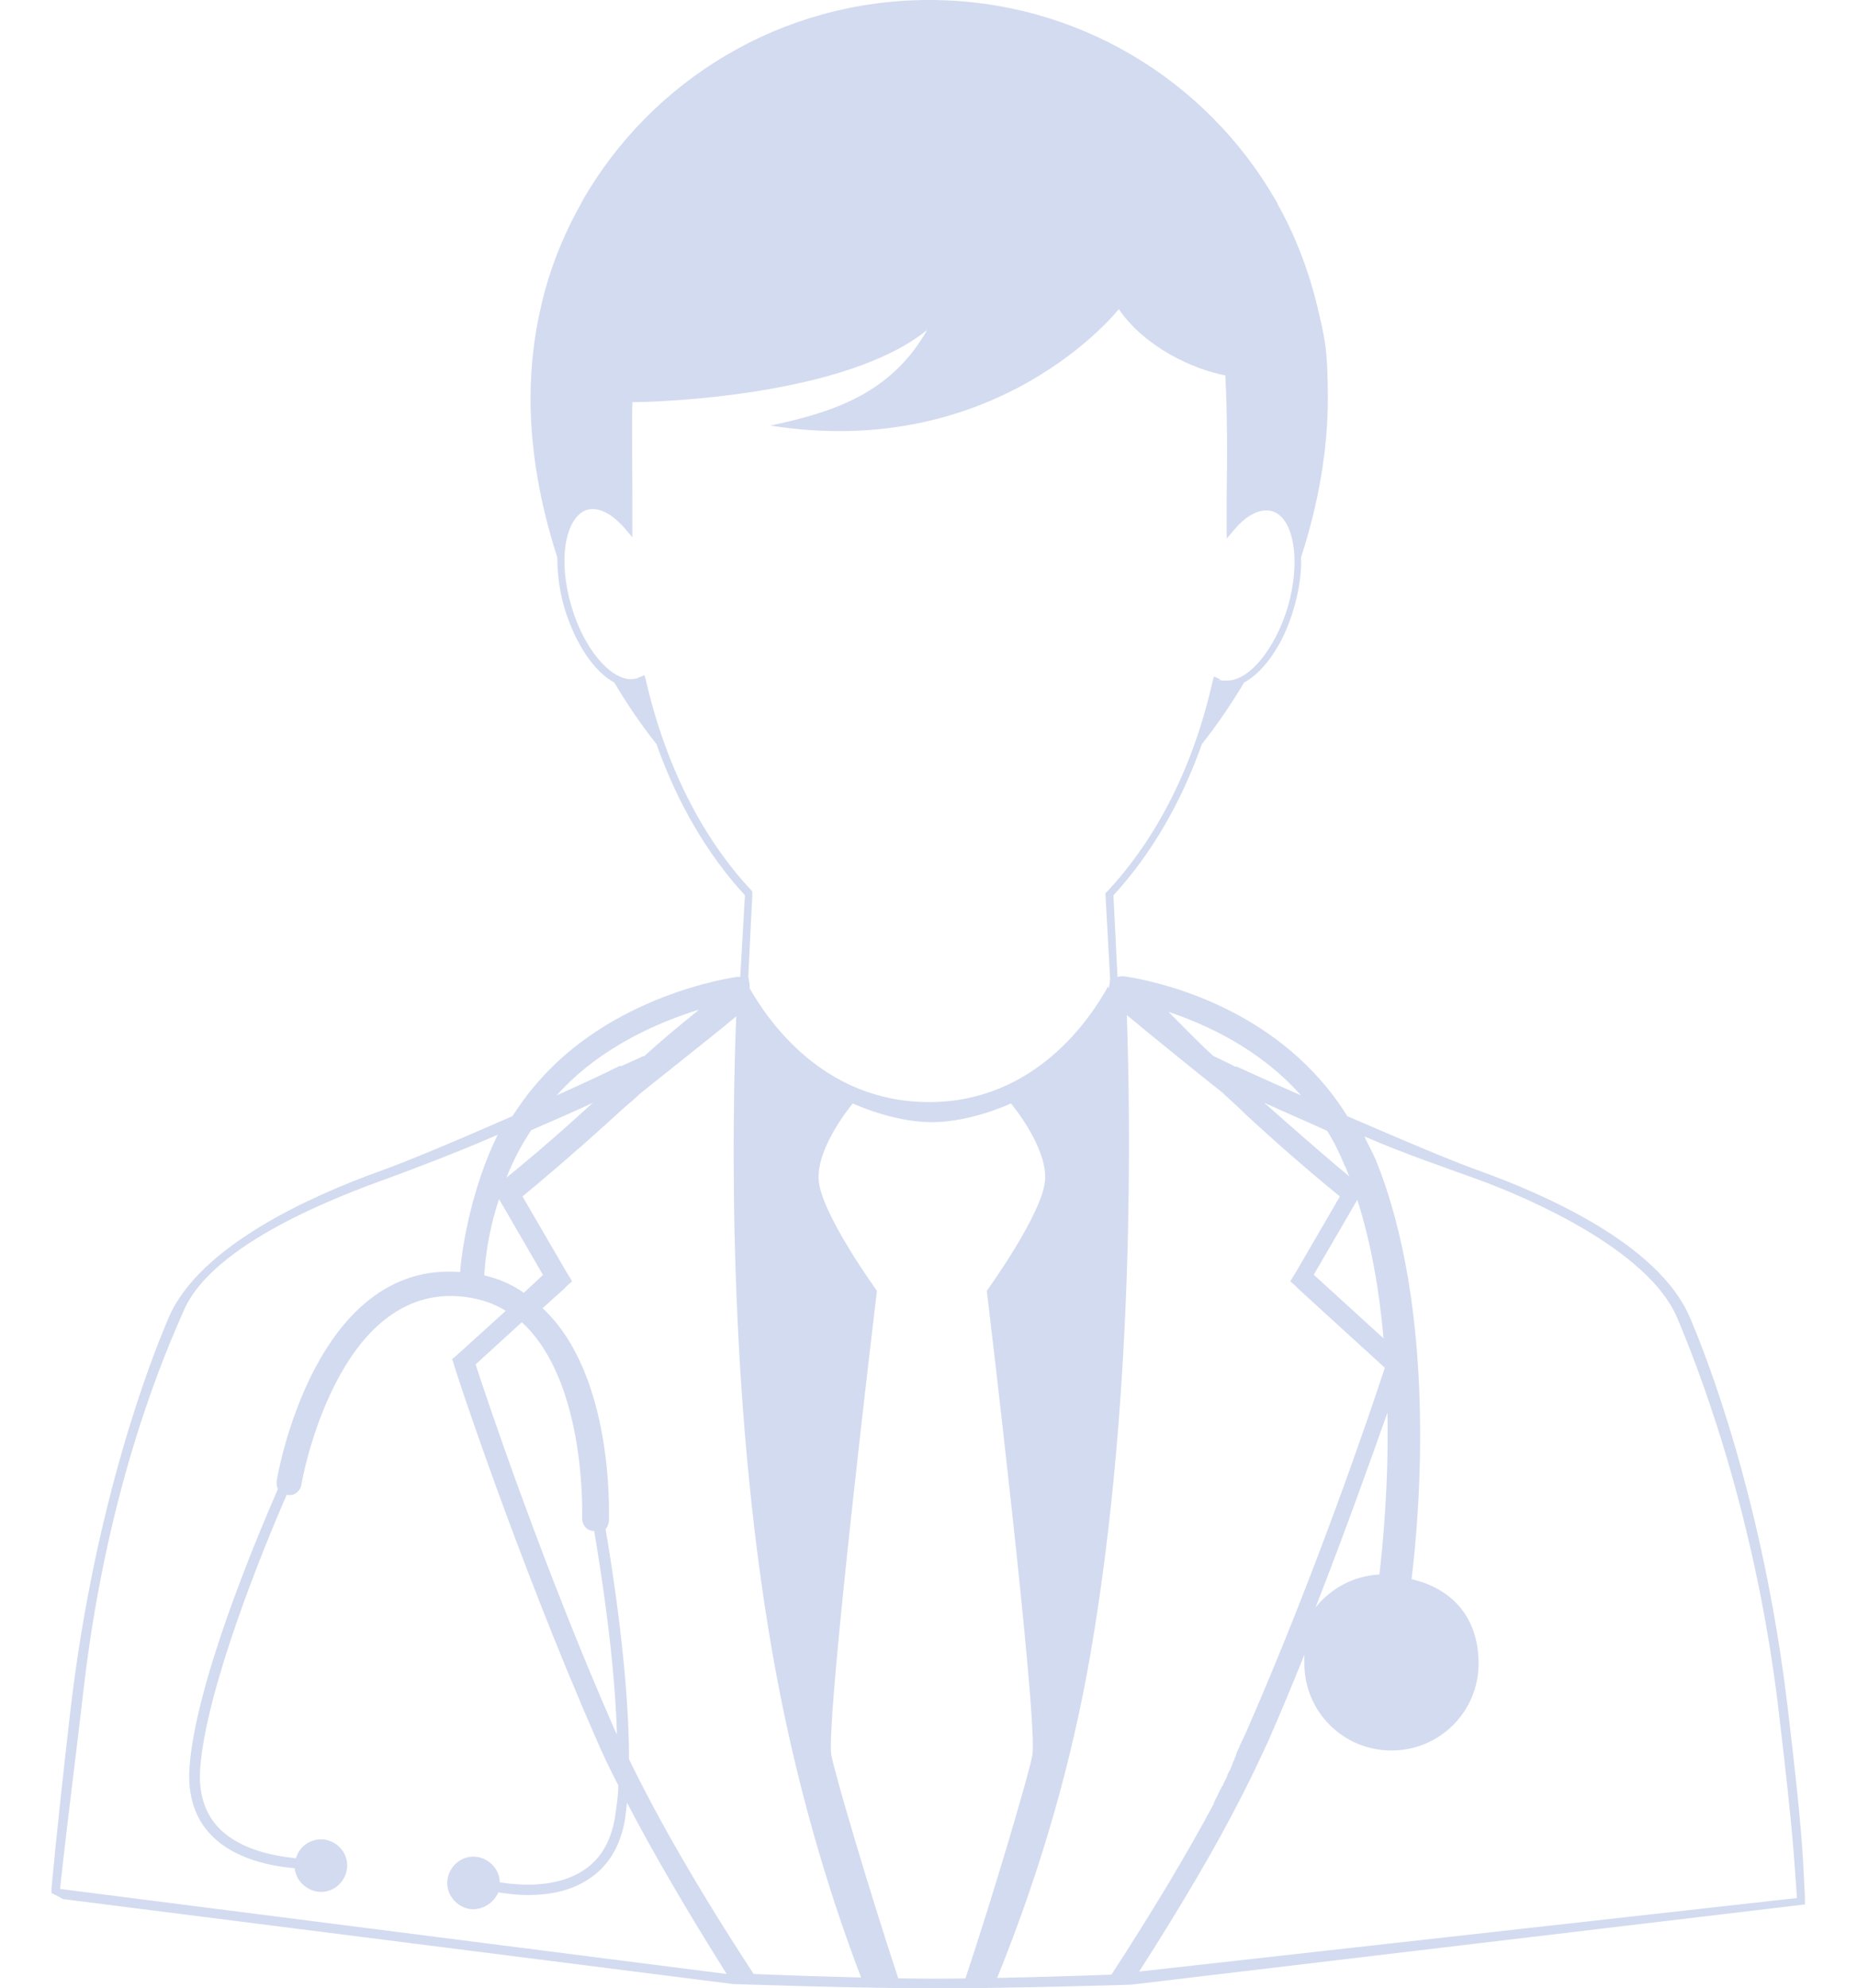 <svg width="255" height="273" viewBox="0 0 255 273" fill="none" xmlns="http://www.w3.org/2000/svg">
<path d="M127.594 0C147.926 0 165.683 11.025 175.159 27.471C175.251 27.654 175.435 27.838 175.436 28.021C177.92 32.431 179.76 37.301 180.956 42.353C181.876 46.304 182.336 47.775 182.336 54.757C182.336 61.739 181.047 69.181 178.655 76.531C178.747 78.644 178.38 81.125 177.644 83.606C176.264 88.383 173.595 92.242 170.835 93.712C169.087 96.652 167.155 99.5 165.039 102.164C162.187 110.249 158.047 117.323 152.895 122.928L153.447 134.044V134.137C153.723 134.045 153.999 134.044 154.274 134.044C154.458 134.044 154.827 134.137 155.471 134.229C160.071 135.055 176.08 138.822 185.004 153.246C191.812 156.186 199.081 159.31 203.221 160.78C212.145 163.996 227.693 170.794 232.018 180.809C234.318 186.138 242.046 205.799 245.45 234.188C247.463 250.989 247.577 254.928 247.759 258.789L247.847 260.477V261.479L155.287 272.499C155.287 272.499 138.633 273.017 127.96 272.999C117.287 272.981 100.637 272.407 100.637 272.407L8.634 260.739C8.358 260.556 7.99 260.371 7.622 260.188L7.07 259.912V259.269C7.806 251.459 8.726 243.007 9.738 234.279C13.142 205.798 20.871 186.229 23.171 180.9C27.403 170.978 43.044 164.088 51.968 160.872C56.108 159.402 63.468 156.278 70.368 153.246C71.288 151.868 72.208 150.489 73.404 149.111C83.801 136.617 100.453 134.229 101.189 134.137H101.649L102.293 122.928C97.141 117.323 93.001 110.249 90.148 102.164C88.032 99.5 86.1 96.652 84.353 93.712C81.593 92.242 79.016 88.383 77.544 83.606C76.808 81.125 76.532 78.736 76.532 76.531C74.14 69.181 72.853 61.739 72.853 54.757C72.853 50.531 73.312 46.304 74.232 42.353C75.337 37.301 77.268 32.431 79.752 28.021C79.844 27.838 79.936 27.654 80.028 27.471C89.505 11.025 107.261 7.86481e-05 127.594 0ZM138.818 151.501C138.783 151.518 133.372 154.073 127.962 154.073C122.544 154.073 117.127 151.511 117.105 151.501C117.062 151.552 112.138 157.401 112.413 161.975C112.69 166.569 120.418 177.226 120.418 177.226C120.401 177.368 113.334 236.215 114.161 240.986C114.621 243.556 119.484 259.96 123.346 271.625C124.959 271.651 126.52 271.669 127.96 271.672C129.399 271.675 130.959 271.663 132.571 271.644C136.434 260.069 141.303 243.558 141.763 240.986C142.59 236.214 135.522 177.363 135.506 177.226C135.506 177.226 143.234 166.569 143.511 161.975C143.786 157.399 138.857 151.547 138.818 151.501ZM154.734 139.373C155.194 152.97 155.931 191.099 149.767 226.93C147.196 241.871 142.977 256.63 136.927 271.571C142.102 271.468 147.199 271.31 150.12 271.21L152.619 271.121C158.231 262.485 162.923 254.676 166.604 247.785C166.696 247.693 166.695 247.509 166.695 247.509C166.879 247.141 166.971 246.865 167.155 246.59C167.156 246.498 167.339 246.314 167.339 246.131C167.431 246.039 167.523 245.856 167.523 245.764C167.615 245.672 167.707 245.579 167.707 245.396C167.799 245.304 167.983 245.12 167.983 244.937C168.075 244.753 168.168 244.569 168.26 244.386L168.535 243.834V243.65C168.627 243.559 168.719 243.375 168.72 243.283C168.904 243.099 168.995 242.823 169.087 242.548C169.179 242.364 169.271 242.181 169.271 242.089C169.363 241.905 169.455 241.629 169.547 241.445C169.547 241.262 169.731 241.17 169.731 240.895C169.823 240.619 169.916 240.435 170.008 240.251C170.1 240.067 170.191 239.883 170.283 239.607C170.283 239.515 170.376 239.332 170.468 239.332V239.148C170.652 238.873 170.743 238.689 170.835 238.413L171.02 238.046C180.588 216.272 188.316 193.487 190.156 187.791L178.38 177.042L177.735 176.398L177.184 175.939L177.552 175.296L178.012 174.561L183.992 164.271C181.508 162.25 177.091 158.575 171.203 153.154C170.283 152.236 169.272 151.317 168.26 150.398L167.892 150.03C167.248 149.571 158.598 142.589 154.734 139.373ZM101.097 139.557C97.325 142.68 88.585 149.571 87.94 150.122L86.837 151.133C86.009 151.776 85.272 152.511 84.536 153.154C78.372 158.758 73.864 162.526 71.748 164.271L77.728 174.561L78.189 175.296L78.557 175.939L78.004 176.398L77.36 177.042L74.508 179.614C84.352 188.802 83.616 207.911 83.616 208.922C83.524 209.289 83.432 209.657 83.156 209.933C84.26 216.364 86.377 230.329 86.377 241.537C90.333 249.714 96.037 259.637 103.489 271.029L105.969 271.127C108.713 271.231 113.394 271.394 118.243 271.516C113.663 259.505 109.088 244.31 106.065 226.93C99.809 191.191 100.545 153.246 101.097 139.557ZM68.346 155.798C62.642 158.278 56.994 160.412 53.498 161.698C46.598 164.179 29.173 170.702 25.217 179.981C22.917 185.218 14.86 203.322 11.548 231.344C10.536 240.255 9.076 251.448 8.248 259.35L99.782 271.029H99.784C94.247 262.214 89.658 254.347 86.101 247.509C86.009 248.336 85.916 249.071 85.824 249.806C85.18 253.573 83.432 256.42 80.58 258.166C78.096 259.728 75.152 260.188 72.576 260.188C71.012 260.188 69.54 260.004 68.436 259.82C67.791 261.29 66.228 262.301 64.572 262.117C62.64 261.842 61.167 260.004 61.443 258.074C61.719 256.145 63.468 254.676 65.492 254.951C67.24 255.227 68.62 256.697 68.62 258.442C71.564 258.902 76.257 259.177 79.845 256.972C82.329 255.502 83.892 252.929 84.444 249.53C84.628 248.152 84.904 246.682 84.904 245.12C83.8 243.007 82.789 240.894 81.961 238.965C70.921 213.791 62.272 187.423 62.272 187.147L62.088 186.597L62.548 186.229L69.448 179.981C67.884 178.971 65.952 178.327 63.744 178.052C46.264 175.939 41.387 203.594 41.387 203.869C41.203 204.788 40.375 205.431 39.455 205.247H39.363C35.959 213.056 28.323 231.89 27.495 242.731C27.219 246.223 28.139 249.071 30.163 251.092C33.107 254.032 37.799 254.859 40.651 255.135C41.111 253.481 42.676 252.379 44.516 252.562C46.447 252.838 47.919 254.583 47.644 256.604C47.368 258.534 45.62 260.004 43.596 259.729C41.94 259.453 40.651 258.166 40.467 256.513C37.339 256.237 32.279 255.318 29.059 252.011C26.759 249.714 25.747 246.498 26.023 242.64C26.851 231.247 34.855 212.045 38.167 204.42C37.983 204.144 37.983 203.777 37.983 203.409C38.168 202.119 43.321 173.091 63.191 174.652C63.376 171.528 64.758 163.056 68.346 155.798ZM187.361 156.033C187.545 156.493 188.684 158.667 188.868 159.126C197.332 179.89 194.94 207.82 193.836 216.823C199.08 218.018 203.036 221.784 203.036 228.399C203.036 235.014 197.7 240.343 191.076 240.343C184.452 240.343 179.115 235.014 179.115 228.399V227.205C177.551 231.064 175.895 235.106 174.147 239.057C173.043 241.445 171.848 244.018 170.468 246.683C166.961 253.599 162.2 261.682 156.426 270.695L246.75 260.599H246.751C246.383 255.913 246.459 253.48 244.159 234.188C240.755 206.166 232.462 186.046 230.254 180.809C226.206 171.529 209.844 164.455 203.036 161.975C199.54 160.688 193.065 158.514 187.361 156.033ZM65.308 187.331C67.148 193.027 74.876 215.813 84.444 237.587C84.536 237.862 84.721 238.046 84.721 238.229C84.445 228.032 82.605 216.18 81.593 210.208C80.581 210.208 79.937 209.381 79.936 208.463V208.371C79.936 208.187 80.581 189.72 71.656 181.543L65.308 187.331ZM190.524 193.946C188.328 200.16 184.857 209.918 180.655 220.69C182.77 218.073 185.87 216.362 189.42 216.18C189.88 212.137 190.708 203.777 190.524 193.946ZM180.403 175.021L189.972 183.748V183.656C189.42 177.317 188.316 170.794 186.384 164.73L180.403 175.021ZM68.528 164.639C66.964 169.324 66.596 173.275 66.504 175.112C68.528 175.572 70.369 176.398 71.933 177.501L74.565 175.052L68.528 164.639ZM81.408 151.408C79.108 152.511 76.072 153.798 72.944 155.176C71.472 157.381 70.368 159.585 69.54 161.698C71.472 160.136 75.704 156.645 81.408 151.408ZM173.596 151.408C179.208 156.369 183.256 159.861 185.28 161.515C185.096 161.055 184.912 160.596 184.728 160.137V160.229C183.992 158.391 183.164 156.737 182.244 155.268C179.024 153.798 175.988 152.511 173.596 151.408ZM153.631 42.446C153.567 42.528 137.101 63.383 105.789 58.432C113.425 56.778 122.166 54.481 127.318 45.294C116.186 54.389 90.334 55.217 86.837 55.217C86.745 59.351 86.837 63.761 86.837 68.263V73.775L85.824 72.581C83.984 70.468 82.144 69.548 80.58 70.008C79.2 70.467 78.189 72.029 77.728 74.418C77.269 76.99 77.544 80.115 78.464 83.238C80.12 88.934 83.708 93.252 86.652 93.252C86.928 93.252 87.204 93.16 87.481 93.16C87.573 93.068 87.757 92.977 87.849 92.977L88.493 92.701L88.677 93.344C91.345 104.92 96.313 114.934 103.213 122.284L103.305 122.469V122.928L102.753 134.044C102.753 134.136 102.846 134.595 102.938 135.146V135.698C105.422 140.016 112.966 151.316 127.594 151.316C142.222 151.316 149.859 139.649 152.159 135.423L152.251 135.698C152.435 134.872 152.435 134.412 152.435 134.229L151.791 122.652L151.975 122.469C158.875 115.119 163.935 105.104 166.511 93.528L166.695 92.885L167.339 93.16C167.431 93.252 167.615 93.344 167.707 93.344C167.983 93.436 165.499 93.436 168.535 93.436C171.571 93.436 175.067 89.118 176.815 83.422C178.655 77.174 177.735 71.11 174.699 70.191C173.135 69.732 171.203 70.652 169.455 72.765L168.443 73.959V68.446C168.535 62.474 168.536 56.778 168.26 51.541C163.844 50.714 157.219 47.683 153.631 42.446ZM95.945 138.638C90.609 140.291 82.421 143.692 76.44 150.398C80.121 148.745 83.249 147.274 85.089 146.355H85.364L88.4 144.978V145.069C90.7 142.956 93.369 140.752 95.761 138.822C95.853 138.73 95.945 138.638 95.945 138.638ZM160.623 139.098C162.555 141.027 164.763 143.324 166.604 144.978C166.636 144.993 169.543 146.354 169.547 146.447H169.823C171.663 147.274 174.883 148.745 178.655 150.398C172.951 143.967 165.592 140.66 160.439 138.914C160.531 139.006 160.623 139.098 160.623 139.098Z" fill="#D3DBF0"/>
</svg>
